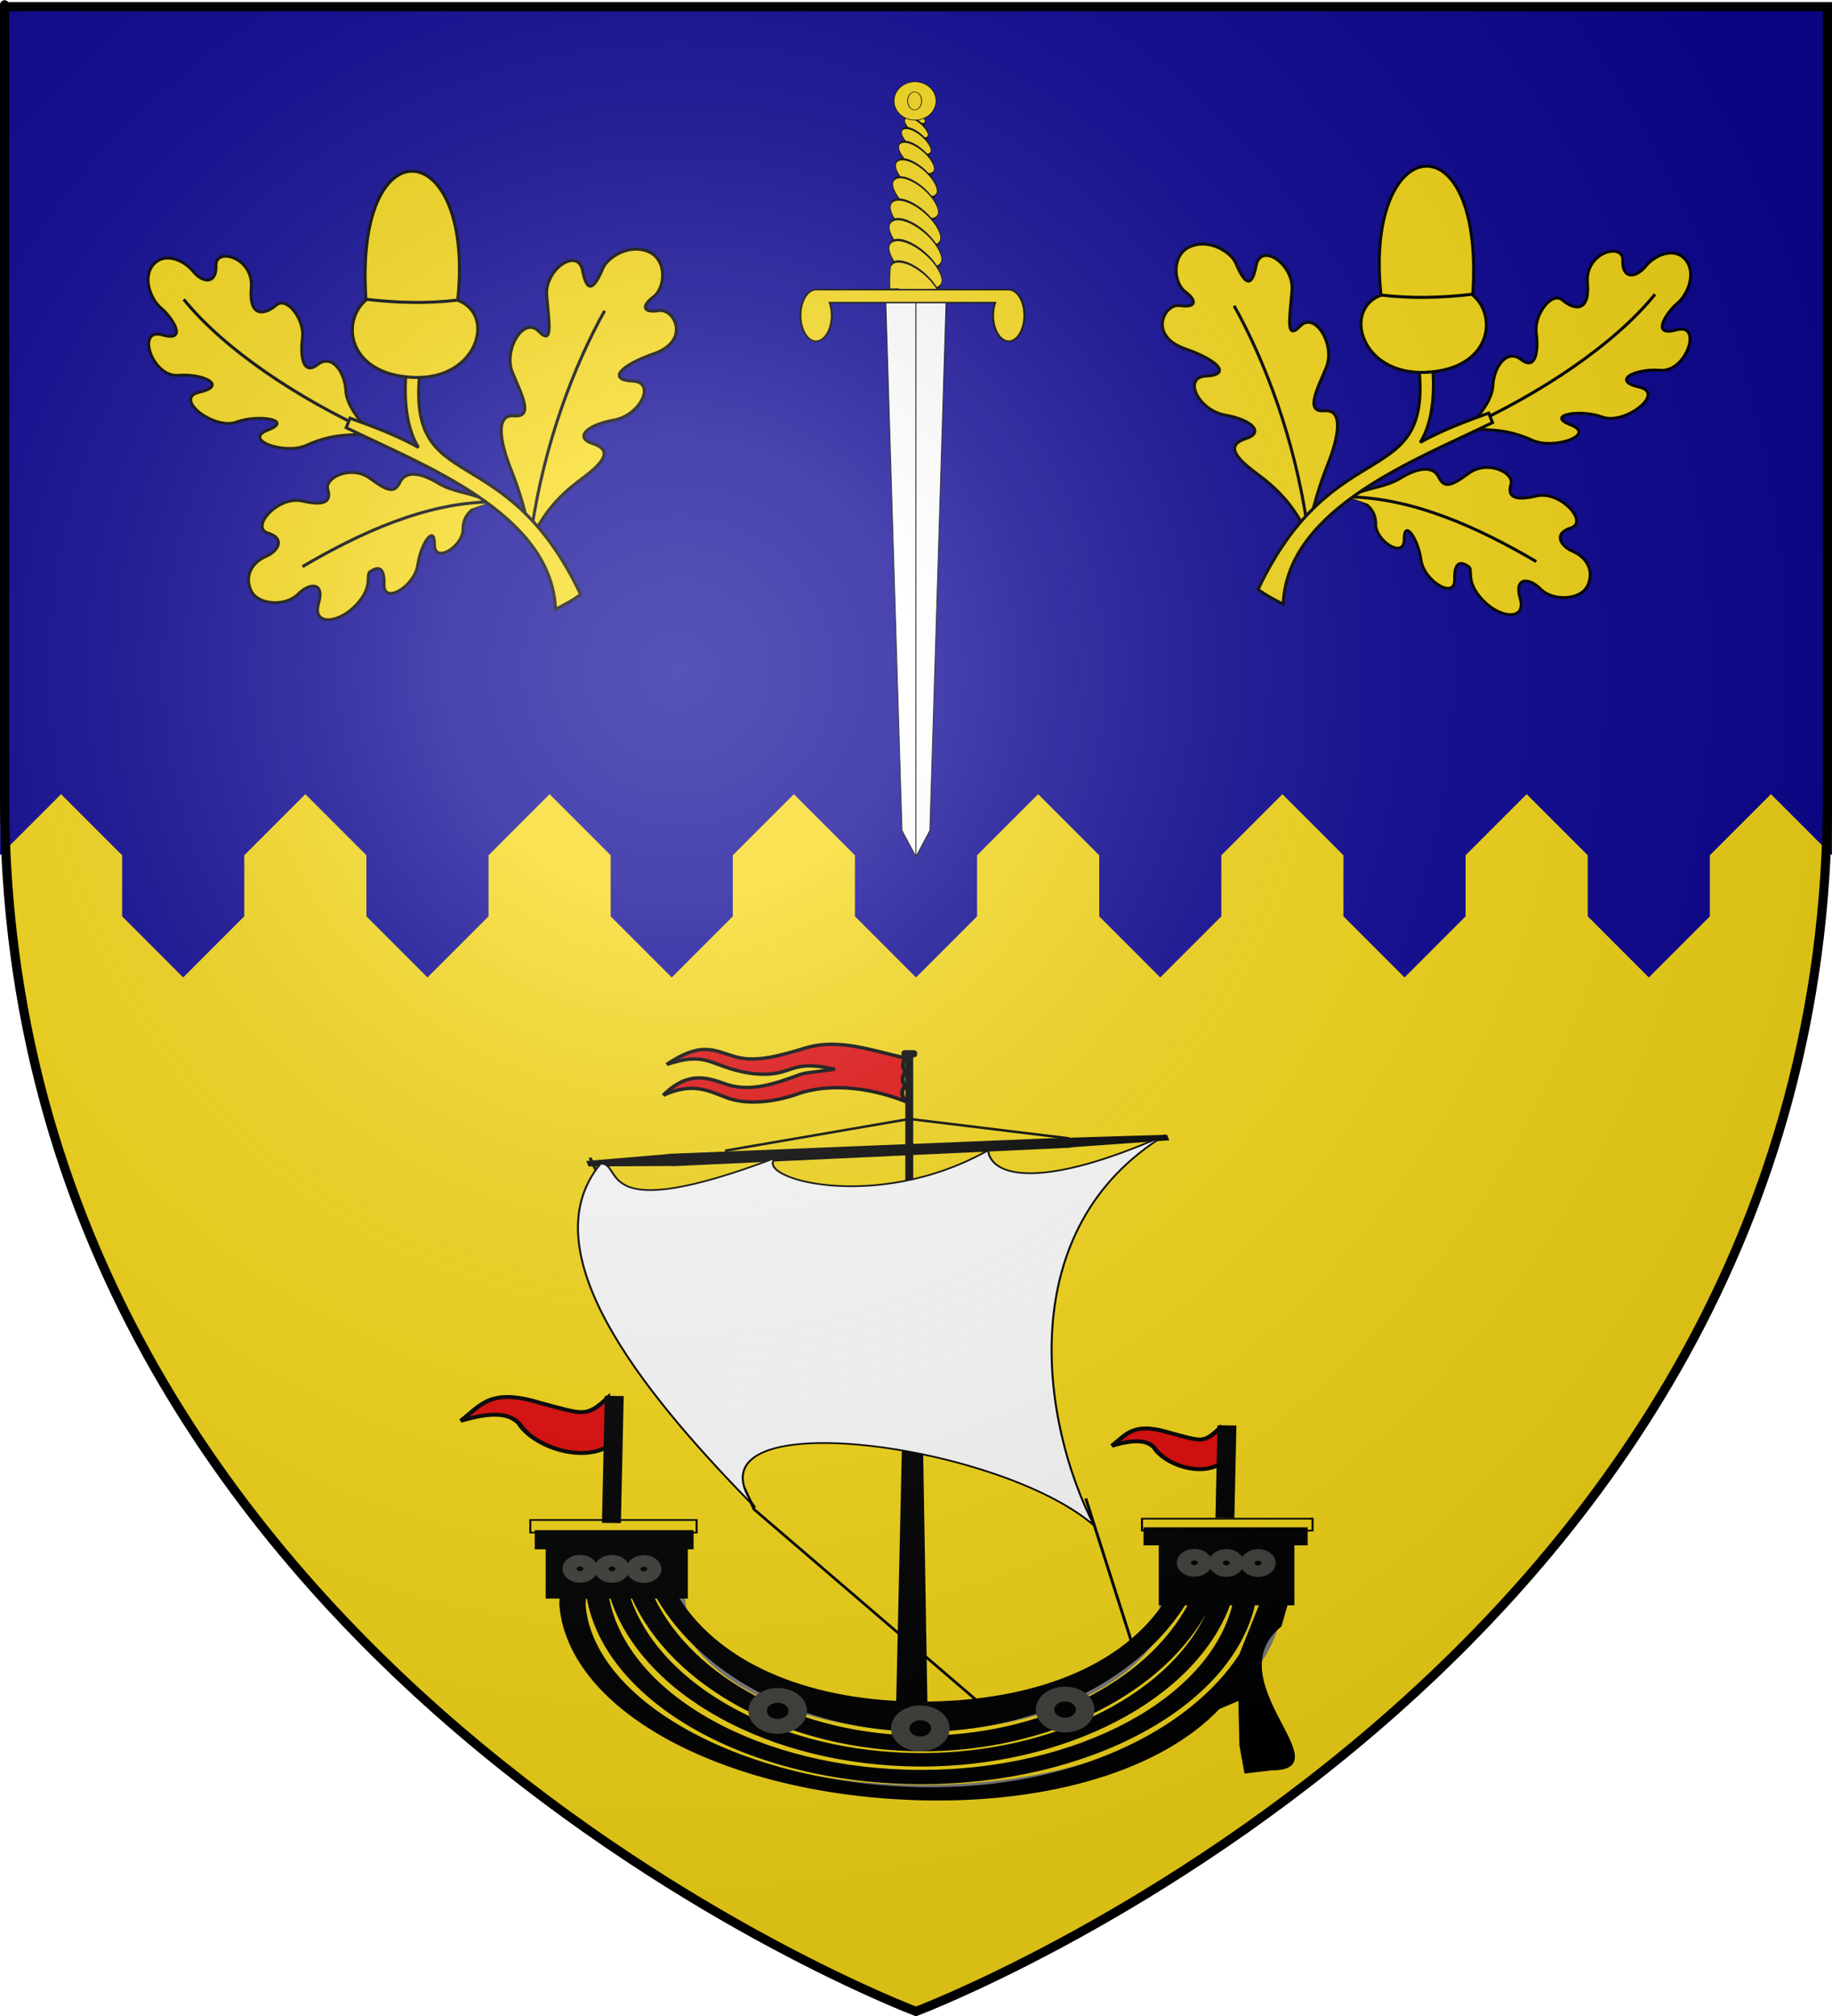 <?xml version="1.0" encoding="UTF-8" standalone="no"?>
<svg
   xmlns:dc="http://purl.org/dc/elements/1.1/"
   xmlns:cc="http://creativecommons.org/ns#"
   xmlns:rdf="http://www.w3.org/1999/02/22-rdf-syntax-ns#"
   xmlns:svg="http://www.w3.org/2000/svg"
   xmlns="http://www.w3.org/2000/svg"
   xmlns:xlink="http://www.w3.org/1999/xlink"
   xmlns:sodipodi="http://sodipodi.sourceforge.net/DTD/sodipodi-0.dtd"
   xmlns:inkscape="http://www.inkscape.org/namespaces/inkscape"
   height="660"
   width="600"
   version="1.0"
   id="svg2"
   sodipodi:version="0.32"
   inkscape:version="0.46"
   sodipodi:docname="McFie of Coulintyre arms.svg"
   sodipodi:docbase="D:\Mes documents\Renaud-Notre Lapin"
   inkscape:export-filename="/Users/olivier/Desktop/Blason Rouge/Blason_Vide_3D.png"
   inkscape:export-xdpi="144"
   inkscape:export-ydpi="144"
   inkscape:output_extension="org.inkscape.output.svg.inkscape">
  <sodipodi:namedview
     inkscape:window-height="667"
     inkscape:window-width="1024"
     inkscape:pageshadow="2"
     inkscape:pageopacity="0.0"
     guidetolerance="10.0"
     gridtolerance="10.0"
     objecttolerance="10.0"
     borderopacity="1.0"
     bordercolor="#666666"
     pagecolor="#ffffff"
     id="base"
     showgrid="false"
     height="660px"
     inkscape:zoom="0.5"
     inkscape:cx="181.14795"
     inkscape:cy="329.17652"
     inkscape:window-x="-6"
     inkscape:window-y="-10"
     inkscape:current-layer="layer4">
    <inkscape:grid
       type="xygrid"
       id="grid2491" />
  </sodipodi:namedview>
  <desc
     id="desc4">Flag of Canton of Valais (Wallis)</desc>
  <defs
     id="defs6">
    <linearGradient
       y2="14463"
       x2="25827"
       y1="14463"
       x1="24352"
       href="#id5"
       gradientUnits="userSpaceOnUse"
       id="id7"
       gradientTransform="matrix(1.8592297e-2,0,0,1.8592297e-2,-218.202,-24.879)" />
    <linearGradient
       y2="14446"
       x2="31291"
       y1="14446"
       x1="29777"
       href="#id5"
       gradientUnits="userSpaceOnUse"
       id="id8"
       gradientTransform="matrix(1.8592297e-2,0,0,1.8592297e-2,-218.202,-24.879)" />
    <radialGradient
       fy="14815"
       fx="30190"
       r="114"
       cy="14815"
       cx="30190"
       href="#id22"
       gradientUnits="userSpaceOnUse"
       id="id37" />
    <radialGradient
       fy="14879"
       fx="24741"
       r="114"
       cy="14879"
       cx="24741"
       href="#id22"
       gradientUnits="userSpaceOnUse"
       id="id31" />
    <radialGradient
       fy="14817"
       fx="30472"
       r="114"
       cy="14817"
       cx="30472"
       href="#id22"
       gradientUnits="userSpaceOnUse"
       id="id38" />
    <radialGradient
       fy="14880"
       fx="25024"
       r="114"
       cy="14880"
       cx="25024"
       href="#id22"
       gradientUnits="userSpaceOnUse"
       id="id32" />
    <radialGradient
       fy="14818"
       fx="30755"
       r="114"
       cy="14818"
       cx="30755"
       href="#id22"
       gradientUnits="userSpaceOnUse"
       id="id39" />
    <radialGradient
       fy="14882"
       fx="25306"
       r="114"
       cy="14882"
       cx="25306"
       href="#id22"
       gradientUnits="userSpaceOnUse"
       id="id33" />
    <radialGradient
       fy="16358"
       fx="26446"
       r="218"
       cy="16358"
       cx="26446"
       href="#id22"
       gradientUnits="userSpaceOnUse"
       id="id34" />
    <radialGradient
       fy="16544"
       fx="27711"
       r="218"
       cy="16544"
       cx="27711"
       href="#id22"
       gradientUnits="userSpaceOnUse"
       id="id35" />
    <radialGradient
       fy="16344"
       fx="28995"
       r="218"
       cy="16344"
       cx="28995"
       href="#id22"
       gradientUnits="userSpaceOnUse"
       id="id36" />
    <radialGradient
       fy="16535"
       fx="26381"
       r="3157"
       cy="16535"
       cx="26381"
       href="#id20"
       gradientUnits="userSpaceOnUse"
       id="id21"
       gradientTransform="matrix(1.8592297e-2,0,0,1.8592297e-2,-218.202,-24.879)" />
    <linearGradient
       y2="11341"
       x2="28442"
       y1="11341"
       x1="27038"
       href="#id9"
       gradientUnits="userSpaceOnUse"
       id="id10"
       gradientTransform="matrix(1.8592297e-2,0,0,1.8592297e-2,-218.202,-24.879)" />
    <inkscape:perspective
       sodipodi:type="inkscape:persp3d"
       inkscape:vp_x="0 : 330 : 1"
       inkscape:vp_y="0 : 1000 : 0"
       inkscape:vp_z="600 : 330 : 1"
       inkscape:persp3d-origin="300 : 220 : 1"
       id="perspective2518" />
    <linearGradient
       id="linearGradient2893">
      <stop
         style="stop-color:white;stop-opacity:0.314;"
         offset="0"
         id="stop2895" />
      <stop
         id="stop2897"
         offset="0.19"
         style="stop-color:white;stop-opacity:0.251;" />
      <stop
         style="stop-color:#6b6b6b;stop-opacity:0.125;"
         offset="0.6"
         id="stop2901" />
      <stop
         style="stop-color:black;stop-opacity:0.125;"
         offset="1"
         id="stop2899" />
    </linearGradient>
    <linearGradient
       id="linearGradient2885">
      <stop
         id="stop2887"
         offset="0"
         style="stop-color:white;stop-opacity:1;" />
      <stop
         style="stop-color:white;stop-opacity:1;"
         offset="0.229"
         id="stop2891" />
      <stop
         id="stop2889"
         offset="1"
         style="stop-color:black;stop-opacity:1;" />
    </linearGradient>
    <linearGradient
       id="linearGradient2955">
      <stop
         id="stop2867"
         offset="0"
         style="stop-color:#fd0000;stop-opacity:1;" />
      <stop
         style="stop-color:#e77275;stop-opacity:0.659;"
         offset="0.5"
         id="stop2873" />
      <stop
         style="stop-color:black;stop-opacity:0.323;"
         offset="1"
         id="stop2959" />
    </linearGradient>
    <radialGradient
       inkscape:collect="always"
       xlink:href="#linearGradient2955"
       id="radialGradient2961"
       cx="225.524"
       cy="218.901"
       fx="225.524"
       fy="218.901"
       r="300"
       gradientTransform="matrix(-4.167939e-4,2.183,-1.884,-3.599562e-4,615.597,-289.121)"
       gradientUnits="userSpaceOnUse" />
    <polygon
       id="star"
       transform="scale(53,53)"
       points="0,-1 0.588,0.809 -0.951,-0.309 0.951,-0.309 -0.588,0.809 0,-1 " />
    <clipPath
       id="clip">
      <path
         d="M 0,-200 L 0,600 L 300,600 L 300,-200 L 0,-200 z"
         id="path10" />
    </clipPath>
    <radialGradient
       inkscape:collect="always"
       xlink:href="#linearGradient2955"
       id="radialGradient1911"
       gradientUnits="userSpaceOnUse"
       gradientTransform="matrix(-4.167939e-4,2.183,-1.884,-3.599562e-4,615.597,-289.121)"
       cx="225.524"
       cy="218.901"
       fx="225.524"
       fy="218.901"
       r="300" />
    <radialGradient
       inkscape:collect="always"
       xlink:href="#linearGradient2955"
       id="radialGradient2865"
       gradientUnits="userSpaceOnUse"
       gradientTransform="matrix(0,1.749,-1.593,-1.049767e-7,551.788,-191.29)"
       cx="225.524"
       cy="218.901"
       fx="225.524"
       fy="218.901"
       r="300" />
    <radialGradient
       inkscape:collect="always"
       xlink:href="#linearGradient2955"
       id="radialGradient2871"
       gradientUnits="userSpaceOnUse"
       gradientTransform="matrix(0,1.386,-1.323,-5.741131e-8,-158.082,-109.541)"
       cx="225.524"
       cy="218.901"
       fx="225.524"
       fy="218.901"
       r="300" />
    <radialGradient
       inkscape:collect="always"
       xlink:href="#linearGradient2893"
       id="radialGradient3163"
       gradientUnits="userSpaceOnUse"
       gradientTransform="matrix(1.353,0,0,1.349,-77.629,-85.747)"
       cx="221.445"
       cy="226.331"
       fx="221.445"
       fy="226.331"
       r="300" />
    <radialGradient
       r="300"
       fy="218.901"
       fx="225.524"
       cy="218.901"
       cx="225.524"
       gradientTransform="matrix(0,1.386,-1.323,-5.741131e-8,-158.082,-109.541)"
       gradientUnits="userSpaceOnUse"
       id="radialGradient2638"
       xlink:href="#linearGradient2955"
       inkscape:collect="always" />
    <radialGradient
       r="300"
       fy="218.901"
       fx="225.524"
       cy="218.901"
       cx="225.524"
       gradientTransform="matrix(0,1.749,-1.593,-1.049767e-7,551.788,-191.29)"
       gradientUnits="userSpaceOnUse"
       id="radialGradient2636"
       xlink:href="#linearGradient2955"
       inkscape:collect="always" />
    <radialGradient
       r="300"
       fy="218.901"
       fx="225.524"
       cy="218.901"
       cx="225.524"
       gradientTransform="matrix(-4.167939e-4,2.183,-1.884,-3.599562e-4,615.597,-289.121)"
       gradientUnits="userSpaceOnUse"
       id="radialGradient2634"
       xlink:href="#linearGradient2955"
       inkscape:collect="always" />
    <clipPath
       id="clipPath2630">
      <path
         id="path2632"
         d="M 0,-200 L 0,600 L 300,600 L 300,-200 L 0,-200 z" />
    </clipPath>
    <polygon
       points="0,-1 0.588,0.809 -0.951,-0.309 0.951,-0.309 -0.588,0.809 0,-1 "
       transform="scale(53,53)"
       id="polygon2628" />
    <radialGradient
       gradientUnits="userSpaceOnUse"
       gradientTransform="matrix(-4.167939e-4,2.183,-1.884,-3.599562e-4,615.597,-289.121)"
       r="300"
       fy="218.901"
       fx="225.524"
       cy="218.901"
       cx="225.524"
       id="radialGradient2626"
       xlink:href="#linearGradient2955"
       inkscape:collect="always" />
    <linearGradient
       id="linearGradient2618">
      <stop
         style="stop-color:#fd0000;stop-opacity:1;"
         offset="0"
         id="stop2620" />
      <stop
         id="stop2622"
         offset="0.5"
         style="stop-color:#e77275;stop-opacity:0.659;" />
      <stop
         id="stop2624"
         offset="1"
         style="stop-color:black;stop-opacity:0.323;" />
    </linearGradient>
    <linearGradient
       id="linearGradient2610">
      <stop
         style="stop-color:white;stop-opacity:1;"
         offset="0"
         id="stop2612" />
      <stop
         id="stop2614"
         offset="0.229"
         style="stop-color:white;stop-opacity:1;" />
      <stop
         style="stop-color:black;stop-opacity:1;"
         offset="1"
         id="stop2616" />
    </linearGradient>
    <linearGradient
       id="linearGradient2600">
      <stop
         id="stop2602"
         offset="0"
         style="stop-color:white;stop-opacity:0.314;" />
      <stop
         style="stop-color:white;stop-opacity:0.251;"
         offset="0.19"
         id="stop2604" />
      <stop
         id="stop2606"
         offset="0.6"
         style="stop-color:#6b6b6b;stop-opacity:0.125;" />
      <stop
         id="stop2608"
         offset="1"
         style="stop-color:black;stop-opacity:0.125;" />
    </linearGradient>
    <inkscape:perspective
       id="perspective2597"
       inkscape:persp3d-origin="300 : 219.80208 : 1"
       inkscape:vp_z="600 : 329.70312 : 1"
       inkscape:vp_y="0 : 1000 : 0"
       inkscape:vp_x="0 : 329.70312 : 1"
       sodipodi:type="inkscape:persp3d" />
    <inkscape:perspective
       id="perspective6056"
       inkscape:persp3d-origin="25 : 75 : 1"
       inkscape:vp_z="50 : 112.5 : 1"
       inkscape:vp_y="0 : 1000 : 0"
       inkscape:vp_x="0 : 112.5 : 1"
       sodipodi:type="inkscape:persp3d" />
    <radialGradient
       r="300"
       fy="226.331"
       fx="221.445"
       cy="226.331"
       cx="221.445"
       gradientTransform="matrix(1.353,0,0,1.349,-77.629,-85.747)"
       gradientUnits="userSpaceOnUse"
       id="radialGradient14149"
       xlink:href="#linearGradient2893"
       inkscape:collect="always" />
    <linearGradient
       id="linearGradient14139">
      <stop
         id="stop14141"
         offset="0"
         style="stop-color:white;stop-opacity:0.314;" />
      <stop
         style="stop-color:white;stop-opacity:0.251;"
         offset="0.19"
         id="stop14143" />
      <stop
         id="stop14145"
         offset="0.6"
         style="stop-color:#6b6b6b;stop-opacity:0.125;" />
      <stop
         id="stop14147"
         offset="1"
         style="stop-color:black;stop-opacity:0.125;" />
    </linearGradient>
    <inkscape:perspective
       id="perspective14136"
       inkscape:persp3d-origin="90.38752 : 69.191605 : 1"
       inkscape:vp_z="180.77504 : 103.78741 : 1"
       inkscape:vp_y="0 : 1000 : 0"
       inkscape:vp_x="0 : 103.78741 : 1"
       sodipodi:type="inkscape:persp3d" />
    <inkscape:perspective
       id="perspective3142"
       inkscape:persp3d-origin="250 : 190.33333 : 1"
       inkscape:vp_z="500 : 285.5 : 1"
       inkscape:vp_y="0 : 1000 : 0"
       inkscape:vp_x="0 : 285.5 : 1"
       sodipodi:type="inkscape:persp3d" />
  </defs>
  <g
     inkscape:groupmode="layer"
     id="layer3"
     inkscape:label="Fond écu"
     style="display:inline"
     sodipodi:insensitive="true">
    <path
       id="path2855"
       style="fill:#f7d917;fill-opacity:1;fill-rule:evenodd;stroke:none;stroke-width:1px;stroke-linecap:butt;stroke-linejoin:miter;stroke-opacity:1"
       d="M 300,658.5 C 300,658.5 598.5,546.18 598.5,260.728 C 598.5,-24.723 598.5,2.176 598.5,2.176 L 1.5,2.176 L 1.5,260.728 C 1.5,546.18 300,658.5 300,658.5 z"
       sodipodi:nodetypes="cccccc" />
  </g>
  <g
     inkscape:groupmode="layer"
     id="layer4"
     inkscape:label="Meubles"
     style="display:inline">
    <path
       style="opacity:1;fill:#0c0594;fill-opacity:1;fill-rule:nonzero;stroke:none;stroke-width:3;stroke-linecap:butt;stroke-linejoin:miter;stroke-miterlimit:4;stroke-dasharray:none;stroke-dashoffset:0;stroke-opacity:1"
       d="M 0,280 L 20,260 L 40,280 L 40,300 L 60,320 L 80,300 L 80,280 L 100,260 L 120,280 L 120,300 L 140,320 L 160,300 L 160,280 L 180,260 L 200,280 L 200,300 L 220,320 L 240,300 L 240,280 L 260,260 L 280,280 L 280,300 L 300,320 L 320,300 L 320,280 L 340,260 L 360,280 L 360,300 L 380,320 L 400,300 L 400,280 L 420,260 L 440,280 L 440,300 L 460,320 L 480,300 L 480,280 L 500,260 L 520,280 L 520,300 L 540,320 L 560,300 L 560,280 L 580,260 L 600,280 L 600.097,1.196 L 1.5,1.607 L 0,280 z"
       id="path2493"
       sodipodi:nodetypes="cccccccccccccccccccccccccccccccccccccccccccccccc" />
    <g
       transform="matrix(1.479,0,0,-1.09,263.014,280.672)"
       style="display:inline"
       id="g6082">
      <g
         transform="matrix(0.546,0,0,2.657,11.46,-134.182)"
         style="fill:#f7d917;fill-opacity:1"
         id="g14761">
        <path
           d="M 34.911,132.143 C 34.912,132.932 31.634,133.572 27.589,133.572 C 23.545,133.572 20.267,132.932 20.268,132.143 C 20.267,131.354 23.545,130.714 27.589,130.714 C 31.634,130.714 34.912,131.354 34.911,132.143 z"
           transform="matrix(0.49,-8.644779e-2,7.798314e-2,0.442,1.16,78.261)"
           style="opacity:1;fill:#f7d917;fill-opacity:1;fill-rule:evenodd;stroke:#000000;stroke-width:0.529;stroke-linecap:butt;stroke-linejoin:miter;stroke-miterlimit:4;stroke-dasharray:none;stroke-opacity:1"
           id="path13003" />
        <path
           d="M 34.911,132.143 C 34.912,132.932 31.634,133.572 27.589,133.572 C 23.545,133.572 20.267,132.932 20.268,132.143 C 20.267,131.354 23.545,130.714 27.589,130.714 C 31.634,130.714 34.912,131.354 34.911,132.143 z"
           transform="matrix(0.656,-0.116,0.106,0.602,-7.129,56.62)"
           style="opacity:1;fill:#f7d917;fill-opacity:1;fill-rule:evenodd;stroke:#000000;stroke-width:0.392;stroke-linecap:butt;stroke-linejoin:miter;stroke-miterlimit:4;stroke-dasharray:none;stroke-opacity:1"
           id="path13001" />
        <path
           d="M 34.911,132.143 C 34.912,132.932 31.634,133.572 27.589,133.572 C 23.545,133.572 20.267,132.932 20.268,132.143 C 20.267,131.354 23.545,130.714 27.589,130.714 C 31.634,130.714 34.912,131.354 34.911,132.143 z"
           transform="matrix(0.822,-0.145,0.134,0.762,-15.458,34.732)"
           style="opacity:1;fill:#f7d917;fill-opacity:1;fill-rule:evenodd;stroke:#000000;stroke-width:0.311;stroke-linecap:butt;stroke-linejoin:miter;stroke-miterlimit:4;stroke-dasharray:none;stroke-opacity:1"
           id="path12999" />
        <path
           d="M 34.911,132.143 C 34.912,132.932 31.634,133.572 27.589,133.572 C 23.545,133.572 20.267,132.932 20.268,132.143 C 20.267,131.354 23.545,130.714 27.589,130.714 C 31.634,130.714 34.912,131.354 34.911,132.143 z"
           transform="matrix(0.989,-0.174,0.163,0.924,-23.815,12.261)"
           style="opacity:1;fill:#f7d917;fill-opacity:1;fill-rule:evenodd;stroke:#000000;stroke-width:0.258;stroke-linecap:butt;stroke-linejoin:miter;stroke-miterlimit:4;stroke-dasharray:none;stroke-opacity:1"
           id="path12997" />
        <path
           d="M 34.911,132.143 C 34.912,132.932 31.634,133.572 27.589,133.572 C 23.545,133.572 20.267,132.932 20.268,132.143 C 20.267,131.354 23.545,130.714 27.589,130.714 C 31.634,130.714 34.912,131.354 34.911,132.143 z"
           transform="matrix(1.154,-0.203,0.191,1.085,-32.114,-10.509)"
           style="opacity:1;fill:#f7d917;fill-opacity:1;fill-rule:evenodd;stroke:#000000;stroke-width:0.22;stroke-linecap:butt;stroke-linejoin:miter;stroke-miterlimit:4;stroke-dasharray:none;stroke-opacity:1"
           id="path12995" />
        <path
           d="M 34.911,132.143 C 34.912,132.932 31.634,133.572 27.589,133.572 C 23.545,133.572 20.267,132.932 20.268,132.143 C 20.267,131.354 23.545,130.714 27.589,130.714 C 31.634,130.714 34.912,131.354 34.911,132.143 z"
           transform="matrix(1.263,-0.223,0.211,1.194,-38.111,-26.61)"
           style="opacity:1;fill:#f7d917;fill-opacity:1;fill-rule:evenodd;stroke:#000000;stroke-width:0.191;stroke-linecap:butt;stroke-linejoin:miter;stroke-miterlimit:4;stroke-dasharray:none;stroke-opacity:1"
           id="path12993" />
        <path
           d="M 34.911,132.143 C 34.912,132.932 31.634,133.572 27.589,133.572 C 23.545,133.572 20.267,132.932 20.268,132.143 C 20.267,131.354 23.545,130.714 27.589,130.714 C 31.634,130.714 34.912,131.354 34.911,132.143 z"
           transform="matrix(1.395,-0.246,0.233,1.319,-44.679,-45.256)"
           style="opacity:1;fill:#f7d917;fill-opacity:1;fill-rule:evenodd;stroke:#000000;stroke-width:0.191;stroke-linecap:butt;stroke-linejoin:miter;stroke-miterlimit:4;stroke-dasharray:none;stroke-opacity:1"
           id="path13007" />
        <path
           d="M 34.911,132.143 C 34.912,132.932 31.634,133.572 27.589,133.572 C 23.545,133.572 20.267,132.932 20.268,132.143 C 20.267,131.354 23.545,130.714 27.589,130.714 C 31.634,130.714 34.912,131.354 34.911,132.143 z"
           transform="matrix(1.455,-0.257,0.243,1.376,-47.664,-54.815)"
           style="opacity:1;fill:#f7d917;fill-opacity:1;fill-rule:evenodd;stroke:#000000;stroke-width:0.191;stroke-linecap:butt;stroke-linejoin:miter;stroke-miterlimit:4;stroke-dasharray:none;stroke-opacity:1"
           id="path14755" />
        <path
           d="M 34.911,132.143 C 34.912,132.932 31.634,133.572 27.589,133.572 C 23.545,133.572 20.267,132.932 20.268,132.143 C 20.267,131.354 23.545,130.714 27.589,130.714 C 31.634,130.714 34.912,131.354 34.911,132.143 z"
           transform="matrix(1.467,-0.259,0.245,1.387,-48.261,-58.594)"
           style="opacity:1;fill:#f7d917;fill-opacity:1;fill-rule:evenodd;stroke:#000000;stroke-width:0.191;stroke-linecap:butt;stroke-linejoin:miter;stroke-miterlimit:4;stroke-dasharray:none;stroke-opacity:1"
           id="path14757" />
        <path
           d="M 34.911,132.143 C 34.912,132.932 31.634,133.572 27.589,133.572 C 23.545,133.572 20.267,132.932 20.268,132.143 C 20.267,131.354 19.807,129.084 23.851,129.084 C 27.896,129.084 34.912,131.354 34.911,132.143 z"
           transform="matrix(1.395,-0.246,0.233,1.319,-44.679,-52.258)"
           style="opacity:1;fill:#f7d917;fill-opacity:1;fill-rule:evenodd;stroke:#000000;stroke-width:0.191;stroke-linecap:butt;stroke-linejoin:miter;stroke-miterlimit:4;stroke-dasharray:none;stroke-opacity:1"
           id="path14759"
           sodipodi:nodetypes="csssc" />
      </g>
      <path
         d="M 29.467,227.183 C 29.467,230.359 27.376,232.934 24.795,232.934 C 22.215,232.934 20.124,230.359 20.124,227.183 C 20.124,224.007 22.215,221.432 24.795,221.432 C 27.376,221.432 29.467,224.007 29.467,227.183 z"
         style="opacity:1;fill:#f7d917;fill-opacity:1;fill-rule:evenodd;stroke:#000000;stroke-width:0.196;stroke-linecap:butt;stroke-linejoin:miter;stroke-miterlimit:4;stroke-dasharray:none;stroke-opacity:1;display:inline"
         id="path12871" />
      <path
         d="M 26.261,227.183 C 26.261,228.681 25.565,229.896 24.707,229.896 C 23.848,229.896 23.152,228.681 23.152,227.183 C 23.152,225.685 23.848,224.47 24.707,224.47 C 25.565,224.47 26.261,225.685 26.261,227.183 z"
         style="opacity:1;fill:#f7d917;fill-opacity:1;fill-rule:evenodd;stroke:#000000;stroke-width:0.167;stroke-linecap:butt;stroke-linejoin:miter;stroke-miterlimit:4;stroke-dasharray:none;stroke-opacity:1;display:inline"
         id="path12873" />
      <g
         transform="matrix(0.616,0,0,1.572,9.593,0.141)"
         id="g19142">
        <path
           d="M 14.032,108.133 L 25,108.133 L 25,-3.7192471e-15 L 20,5 L 14.032,108.423 L 18.878,108.48 L 14.032,108.133 z"
           style="fill:#ffffff;fill-opacity:1;fill-rule:evenodd;stroke:#000000;stroke-width:0.3;stroke-linecap:butt;stroke-linejoin:miter;stroke-miterlimit:4;stroke-dasharray:none;stroke-opacity:1"
           id="path14773"
           sodipodi:nodetypes="ccccccc" />
        <path
           d="M 35.968,108.423 L 25,108.133 L 25,-3.7192471e-15 L 30,5 L 35.968,108.423 z"
           style="fill:#ffffff;fill-opacity:1;fill-rule:evenodd;stroke:#000000;stroke-width:0.3;stroke-linecap:butt;stroke-linejoin:miter;stroke-miterlimit:4;stroke-dasharray:none;stroke-opacity:1"
           id="path19140"
           sodipodi:nodetypes="ccccc" />
      </g>
      <path
         d="M 2.58,155.023 C 0.809,155.374 -0.582,158.72 -0.582,162.755 C -0.582,166.823 0.819,170.183 2.611,170.487 C 2.625,170.489 2.658,170.484 2.673,170.487 L 3.2,170.487 L 45.235,170.487 L 45.266,170.487 C 45.354,170.501 45.455,170.487 45.545,170.487 C 47.461,170.487 49.017,167.023 49.017,162.755 C 49.017,158.487 47.461,155.023 45.545,155.023 C 43.628,155.023 42.073,158.487 42.073,162.755 C 42.073,164.155 42.245,165.487 42.538,166.621 L 5.897,166.621 C 6.189,165.487 6.362,164.155 6.362,162.755 C 6.362,158.487 4.806,155.023 2.89,155.023 C 2.785,155.023 2.682,155.003 2.58,155.023 z"
         style="fill:#f7d917;fill-opacity:1;fill-rule:evenodd;stroke:#000000;stroke-width:0.444;stroke-linecap:butt;stroke-linejoin:miter;stroke-miterlimit:4;stroke-dasharray:none;stroke-opacity:1"
         id="path12875" />
    </g>
    <g
       style="opacity:1;display:inline"
       id="g11804"
       transform="matrix(1.986,0,0,1.655,-292.139,95.823)">
      <path
         style="opacity:1;fill:none;fill-rule:evenodd;stroke:#000000;stroke-width:0.486;display:inline"
         id="path11904"
         d="M 326.156,238.521 L 333.898,267.637"
         class="fil11 str0"
         sodipodi:nodetypes="cc" />
      <path
         style="opacity:1;fill:none;fill-rule:evenodd;stroke:#000000;stroke-width:0.486;display:inline"
         id="path11902"
         d="M 309.2,279.536 L 271.472,240.688 L 244.398,171.099"
         class="fil11 str0"
         sodipodi:nodetypes="ccc" />
      <path
         style="opacity:1;fill:#000000;fill-rule:evenodd;stroke:#000000;stroke-width:0.335"
         id="path382"
         d="M 298.422,176.587 L 296.972,176.587 L 295.02,280.667 L 299.891,280.351 L 298.422,176.587 z"
         class="fil2 str1" />
      <rect
         style="opacity:1;fill:#000000;fill-rule:evenodd;stroke:#000000;stroke-width:0.335"
         id="rect388"
         height="33.987"
         width="0.967"
         y="150.93"
         x="296.563"
         class="fil2 str1" />
      <path
         style="opacity:1;fill:#e20909;fill-opacity:1;fill-rule:evenodd;stroke:#000000;stroke-width:0.672"
         id="path390"
         d="M 296.371,151.386 C 290.673,149.829 285.358,147.485 280.03,149.379 C 275.958,150.842 271.777,152.381 268.252,151.105 C 264.536,149.754 262.691,148.179 257.062,152.662 C 261.776,150.786 263.306,151.649 266.189,152.943 C 269.345,154.35 273.307,155.288 276.573,153.956 C 279.046,152.943 280.276,152.456 284.757,153.6 C 280.863,154.294 280.057,154.2 278.663,154.819 C 274.92,156.489 270.862,158.121 267.022,156.639 C 264.167,155.513 260.819,153.562 256.502,158.759 C 261.42,156.02 264.18,158.027 267.05,159.284 C 270.452,160.785 275.07,160.015 278.499,158.552 C 284.866,155.851 292.026,157.896 296.371,159.959 C 296.098,159.134 295.414,158.308 296.357,156.92 C 295.947,156.151 295.688,155.363 296.439,154.069 C 295.838,153.319 295.934,152.399 296.371,151.386 z"
         class="fil10 str2" />
      <path
         style="opacity:1;fill:#000000;fill-rule:evenodd;stroke:#000000;stroke-width:0.335"
         id="path392"
         d="M 297.753,150 L 296.359,150 C 296.117,150 295.931,150.149 295.931,150.335 L 295.931,150.762 C 295.931,150.948 296.117,151.097 296.359,151.097 L 297.753,151.097 C 297.995,151.097 298.181,150.948 298.181,150.762 L 298.181,150.335 C 298.181,150.149 297.995,150 297.753,150 z"
         class="fil2 str1" />
      <path
         style="opacity:1;fill:#000000;fill-rule:evenodd;stroke:#000000;stroke-width:0.335"
         id="path394"
         d="M 323.352,168.981 L 324.188,168.847 L 339.705,167.519 L 339.439,166.741 L 323.788,167.308 L 322.821,167.314 L 257.451,170.508 L 257.023,170.59 L 243.998,171.898 L 244.264,172.676 L 257.668,172.583 L 258.152,172.617 L 323.352,168.981 z"
         class="fil2 str1" />
      <path
         style="opacity:1;fill:#ffffff;fill-opacity:1;fill-rule:evenodd;stroke:#000000;stroke-width:0.335"
         id="path396"
         d="M 310.044,169.648 C 291.333,182.314 270.824,174.973 275.115,171.091 C 244.545,184.99 250.048,171.97 246.135,172.306 C 233.566,190.555 255.516,220.517 271.625,240.298 C 258.609,219.057 311.668,227.23 327.557,243.912 C 318.756,223.408 314.059,185.025 339.28,166.619 C 318.898,177.456 310.559,174.945 310.044,169.648 z"
         class="fil2 str1"
         sodipodi:nodetypes="ccccccc" />
      <path
         style="opacity:1;fill:none;fill-rule:evenodd;stroke:#000000;stroke-width:0.486"
         id="path402"
         d="M 323.417,167.287 L 297.081,163.444 L 266.66,169.726"
         class="fil11 str0"
         sodipodi:nodetypes="ccc" />
      <path
         style="opacity:1;fill:#e20909;fill-opacity:1;fill-rule:evenodd;stroke:#000000;stroke-width:0.781"
         id="path406"
         d="M 330.47,228.095 C 334.151,226.775 336.196,226.961 337.423,228.43 C 339.152,231.776 345.083,234.305 348.448,231.553 L 348.337,226.942 L 348.132,224.749 C 345.511,227.649 345.25,227.203 339.877,225.492 C 334.021,223.354 332.942,225.79 330.47,228.095 z"
         class="fil10 str2" />
      <path
         style="opacity:1;fill:none;fill-rule:evenodd;stroke:#000000;stroke-width:3.124"
         id="path408"
         d="M 349.435,224.061 L 349.101,242.356"
         class="fil11 str3" />
      <path
         style="opacity:1;fill:url(#id21);fill-rule:evenodd;stroke:#7f7f7f;stroke-width:1.562"
         id="path410"
         d="M 339.251,255.92 C 339.288,256.404 339.307,256.813 339.307,257.296 C 339.307,271.854 321.384,283.679 299.278,283.679 C 277.19,283.679 259.267,271.854 259.267,257.296 C 259.267,256.813 259.267,256.404 259.304,255.92 C 253.094,255.697 246.884,255.493 240.675,255.27 C 240.619,255.976 240.582,256.59 240.582,257.296 C 240.582,278.659 266.871,295.968 299.278,295.968 C 331.684,295.968 357.973,278.659 357.973,257.296 C 357.973,256.59 357.955,255.976 357.899,255.27 C 351.689,255.493 357.899,255.27 339.251,255.92 z"
         class="fil25 str4" />
      <path
         style="opacity:1;fill:#000000;fill-rule:evenodd;stroke:#000000;stroke-width:0.335"
         id="path412"
         d="M 351.634,269.4 C 343.323,284.738 323.708,296.247 299.352,295.801 C 269.418,295.262 245.174,278.789 243.538,260.048 C 243.482,259.378 243.519,258.784 243.594,258.151 L 244.021,258.151 C 247.052,278.733 270.59,294.871 299.073,294.871 C 326.515,294.871 350.016,279.718 353.902,259.49 L 354.943,259.49 L 353.679,263.283 L 351.634,269.4 z M 348.082,280.035 L 351.485,278.305 L 351.652,287.304 L 352.47,292.752 L 356.784,292.138 C 368.59,292.175 347.283,274.382 358.271,263.748 L 359.145,260.066 C 359.145,260.066 359.145,260.066 359.163,260.048 C 359.201,259.862 359.238,259.676 359.256,259.49 L 360.39,259.49 L 360.39,247.628 L 362.584,247.628 L 362.584,244.393 L 335.849,244.393 L 335.849,247.628 L 338.359,247.628 L 338.359,259.49 L 339.028,259.49 C 331.089,273.323 315.23,278.863 299.092,278.863 C 281.429,278.863 266.127,271.965 258.858,258.151 L 260.364,258.151 L 260.364,248.409 L 261.312,248.409 L 261.312,244.951 L 235.45,244.951 L 235.45,248.409 L 237.254,248.409 L 237.254,258.151 L 239.578,258.151 C 239.503,258.784 239.485,259.378 239.541,260.048 C 241.363,280.983 267.373,297.232 299.352,298.069 C 319.859,298.608 338.359,292.287 348.082,280.035 z M 350.518,259.49 C 346.669,278.324 324.693,292.38 299.073,292.38 C 272.43,292.38 250.398,277.376 247.368,258.151 L 247.907,258.151 C 252.927,277.004 274.029,291.376 299.054,291.376 C 322.592,291.376 344.011,278.343 349.811,259.49 L 350.518,259.49 z M 346.818,259.49 C 341.092,277.004 321.049,289.052 299.054,289.052 C 275.647,289.052 255.846,275.721 250.882,258.151 L 251.44,258.151 C 257.873,275.517 277.023,288.364 299.296,288.364 C 319.896,288.364 339.381,277.041 346.614,259.49 L 346.818,259.49 z M 343.193,259.49 C 336.127,275.386 318.205,285.594 299.296,285.594 C 278.807,285.594 261.145,273.992 254.842,258.151 L 255.511,258.151 C 262.985,273.546 279.942,284.497 299.315,284.497 C 317.033,284.497 334.231,275.033 342.43,259.49 L 343.193,259.49 z"
         class="fil2 str1" />
      <ellipse
         transform="matrix(1.8592297e-2,0,0,1.8592297e-2,-218.202,-24.879)"
         sodipodi:ry="202"
         sodipodi:rx="218"
         sodipodi:cy="16413"
         sodipodi:cx="29095"
         style="opacity:1;fill:url(#id36);fill-rule:evenodd;stroke:#41413e;stroke-width:84;stroke-opacity:1"
         id="ellipse414"
         ry="202"
         rx="218"
         cy="16413"
         cx="29095"
         class="fil26 str5" />
      <ellipse
         transform="matrix(1.8592297e-2,0,0,1.8592297e-2,-218.202,-24.879)"
         sodipodi:ry="202"
         sodipodi:rx="218"
         sodipodi:cy="16613"
         sodipodi:cx="27811"
         style="opacity:1;fill:url(#id35);fill-rule:evenodd;stroke:#41413e;stroke-width:84;stroke-opacity:1"
         id="ellipse416"
         ry="202"
         rx="218"
         cy="16613"
         cx="27811"
         class="fil27 str5" />
      <ellipse
         transform="matrix(1.8592297e-2,0,0,1.8592297e-2,-218.202,-24.879)"
         sodipodi:ry="202"
         sodipodi:rx="218"
         sodipodi:cy="16427"
         sodipodi:cx="26546"
         style="opacity:1;fill:url(#id34);fill-rule:evenodd;stroke:#41413e;stroke-width:84;stroke-opacity:1"
         id="ellipse418"
         ry="202"
         rx="218"
         cy="16427"
         cx="26546"
         class="fil28 str5" />
      <ellipse
         transform="matrix(1.8592297e-2,0,0,1.8592297e-2,-218.202,-24.879)"
         style="opacity:1;fill:#000000;fill-rule:evenodd;stroke:#41413e;stroke-width:84;stroke-opacity:1"
         sodipodi:ry="128"
         sodipodi:rx="138"
         sodipodi:cy="16413"
         sodipodi:cx="29095"
         id="ellipse420"
         ry="128"
         rx="138"
         cy="16413"
         cx="29095"
         class="fil2 str5" />
      <ellipse
         transform="matrix(1.8592297e-2,0,0,1.8592297e-2,-218.202,-24.879)"
         style="opacity:1;fill:#000000;fill-rule:evenodd;stroke:#41413e;stroke-width:84;stroke-opacity:1"
         sodipodi:ry="128"
         sodipodi:rx="138"
         sodipodi:cy="16613"
         sodipodi:cx="27811"
         id="ellipse422"
         ry="128"
         rx="138"
         cy="16613"
         cx="27811"
         class="fil2 str5" />
      <ellipse
         transform="matrix(1.8592297e-2,0,0,1.8592297e-2,-218.202,-24.879)"
         style="opacity:1;fill:#000000;fill-rule:evenodd;stroke:#41413e;stroke-width:84;stroke-opacity:1"
         sodipodi:ry="128"
         sodipodi:rx="138"
         sodipodi:cy="16427"
         sodipodi:cx="26546"
         id="ellipse424"
         ry="128"
         rx="138"
         cy="16427"
         cx="26546"
         class="fil2 str5" />
      <ellipse
         transform="matrix(1.8592297e-2,0,0,1.8592297e-2,-218.202,-24.879)"
         sodipodi:ry="106"
         sodipodi:rx="114"
         sodipodi:cy="14918"
         sodipodi:cx="25359"
         style="opacity:1;fill:url(#id33);fill-rule:evenodd;stroke:#41413e;stroke-width:84;stroke-opacity:1"
         id="ellipse426"
         ry="106"
         rx="114"
         cy="14918"
         cx="25359"
         class="fil29 str5" />
      <ellipse
         transform="matrix(1.8592297e-2,0,0,1.8592297e-2,-218.202,-24.879)"
         style="opacity:1;fill:#000000;fill-rule:evenodd;stroke:#41413e;stroke-width:84;stroke-opacity:1"
         sodipodi:ry="67"
         sodipodi:rx="72"
         sodipodi:cy="14918"
         sodipodi:cx="25359"
         id="ellipse428"
         ry="67"
         rx="72"
         cy="14918"
         cx="25359"
         class="fil2 str5" />
      <ellipse
         transform="matrix(1.8592297e-2,0,0,1.8592297e-2,-218.202,-24.879)"
         sodipodi:ry="106"
         sodipodi:rx="114"
         sodipodi:cy="14854"
         sodipodi:cx="30807"
         style="opacity:1;fill:url(#id39);fill-rule:evenodd;stroke:#41413e;stroke-width:84;stroke-opacity:1"
         id="ellipse430"
         ry="106"
         rx="114"
         cy="14854"
         cx="30807"
         class="fil30 str5" />
      <ellipse
         transform="matrix(1.8592297e-2,0,0,1.8592297e-2,-218.202,-24.879)"
         style="opacity:1;fill:#000000;fill-rule:evenodd;stroke:#41413e;stroke-width:84;stroke-opacity:1"
         sodipodi:ry="67"
         sodipodi:rx="72"
         sodipodi:cy="14854"
         sodipodi:cx="30807"
         id="ellipse432"
         ry="67"
         rx="72"
         cy="14854"
         cx="30807"
         class="fil2 str5" />
      <ellipse
         transform="matrix(1.8592297e-2,0,0,1.8592297e-2,-218.202,-24.879)"
         sodipodi:ry="106"
         sodipodi:rx="114"
         sodipodi:cy="14916"
         sodipodi:cx="25076"
         style="opacity:1;fill:url(#id32);fill-rule:evenodd;stroke:#41413e;stroke-width:84;stroke-opacity:1"
         id="ellipse434"
         ry="106"
         rx="114"
         cy="14916"
         cx="25076"
         class="fil31 str5" />
      <ellipse
         transform="matrix(1.8592297e-2,0,0,1.8592297e-2,-218.202,-24.879)"
         style="opacity:1;fill:#000000;fill-rule:evenodd;stroke:#41413e;stroke-width:84;stroke-opacity:1"
         sodipodi:ry="67"
         sodipodi:rx="72"
         sodipodi:cy="14916"
         sodipodi:cx="25076"
         id="ellipse436"
         ry="67"
         rx="72"
         cy="14916"
         cx="25076"
         class="fil2 str5" />
      <ellipse
         transform="matrix(1.8592297e-2,0,0,1.8592297e-2,-218.202,-24.879)"
         sodipodi:ry="106"
         sodipodi:rx="114"
         sodipodi:cy="14853"
         sodipodi:cx="30525"
         style="opacity:1;fill:url(#id38);fill-rule:evenodd;stroke:#41413e;stroke-width:84;stroke-opacity:1"
         id="ellipse438"
         ry="106"
         rx="114"
         cy="14853"
         cx="30525"
         class="fil32 str5" />
      <ellipse
         transform="matrix(1.8592297e-2,0,0,1.8592297e-2,-218.202,-24.879)"
         style="opacity:1;fill:#000000;fill-rule:evenodd;stroke:#41413e;stroke-width:84;stroke-opacity:1"
         sodipodi:ry="67"
         sodipodi:rx="72"
         sodipodi:cy="14853"
         sodipodi:cx="30525"
         id="ellipse440"
         ry="67"
         rx="72"
         cy="14853"
         cx="30525"
         class="fil2 str5" />
      <ellipse
         transform="matrix(1.8592297e-2,0,0,1.8592297e-2,-218.202,-24.879)"
         sodipodi:ry="106"
         sodipodi:rx="114"
         sodipodi:cy="14915"
         sodipodi:cx="24793"
         style="opacity:1;fill:url(#id31);fill-rule:evenodd;stroke:#41413e;stroke-width:84;stroke-opacity:1"
         id="ellipse442"
         ry="106"
         rx="114"
         cy="14915"
         cx="24793"
         class="fil33 str5" />
      <ellipse
         transform="matrix(1.8592297e-2,0,0,1.8592297e-2,-218.202,-24.879)"
         style="opacity:1;fill:#000000;fill-rule:evenodd;stroke:#41413e;stroke-width:84;stroke-opacity:1"
         sodipodi:ry="67"
         sodipodi:rx="72"
         sodipodi:cy="14915"
         sodipodi:cx="24793"
         id="ellipse444"
         ry="67"
         rx="72"
         cy="14915"
         cx="24793"
         class="fil2 str5" />
      <ellipse
         transform="matrix(1.8592297e-2,0,0,1.8592297e-2,-218.202,-24.879)"
         sodipodi:ry="106"
         sodipodi:rx="114"
         sodipodi:cy="14851"
         sodipodi:cx="30242"
         style="opacity:1;fill:url(#id37);fill-rule:evenodd;stroke:#41413e;stroke-width:84;stroke-opacity:1"
         id="ellipse446"
         ry="106"
         rx="114"
         cy="14851"
         cx="30242"
         class="fil34 str5" />
      <ellipse
         transform="matrix(1.8592297e-2,0,0,1.8592297e-2,-218.202,-24.879)"
         style="opacity:1;fill:#000000;fill-rule:evenodd;stroke:#41413e;stroke-width:84;stroke-opacity:1"
         sodipodi:ry="67"
         sodipodi:rx="72"
         sodipodi:cy="14851"
         sodipodi:cx="30242"
         id="ellipse448"
         ry="67"
         rx="72"
         cy="14851"
         cx="30242"
         class="fil2 str5" />
      <rect
         style="opacity:1;fill:url(#id8);fill-rule:evenodd;stroke:#000000;stroke-width:0.335"
         id="rect468"
         height="2.361"
         width="28.13"
         y="242.515"
         x="335.421"
         class="fil35 str1" />
      <rect
         style="opacity:1;fill:url(#id7);fill-rule:evenodd;stroke:#000000;stroke-width:0.335"
         id="rect470"
         height="2.491"
         width="27.424"
         y="242.776"
         x="234.558"
         class="fil36 str1" />
      <path
         style="opacity:1;fill:#e20909;fill-opacity:1;fill-rule:evenodd;stroke:#000000;stroke-width:0.781"
         id="path472"
         d="M 223.1,223.159 C 228.157,221.337 230.983,221.616 232.657,223.624 C 235.018,228.216 243.18,231.693 247.809,227.9 L 247.642,221.56 L 247.363,218.567 C 243.756,222.527 243.421,221.932 236.04,219.571 C 227.971,216.652 226.484,219.998 223.1,223.159 z"
         class="fil10 str2" />
      <path
         style="opacity:1;fill:none;fill-rule:evenodd;stroke:#000000;stroke-width:3.124"
         id="path474"
         d="M 248.394,218.232 L 247.929,243.369"
         class="fil11 str3" />
    </g>
    <g
       id="Layer_x0020_1"
       transform="translate(507.984,332.168)">

  
  
  
 </g>
    <g
       transform="translate(-639.51,-939.441)"
       id="g3352"
       style="fill:#f7d917;fill-opacity:1">
      <g
         id="g3373"
         transform="translate(649.078,105.986)"
         style="fill:#f7d917;fill-opacity:1">
        <path
           d="M 151.293,997.767 C 146.625,998.464 141.951,1001.293 142.058,1006.73 C 142.165,1012.168 132.643,1018.368 132.735,1011.607 C 132.828,1004.972 128.223,1011.338 127.241,1018.387 C 126.261,1025.417 116.039,1031.517 116.239,1024.85 C 116.438,1018.059 113.532,1019.329 111.68,1020.572 C 109.996,1021.701 112.944,1025.439 106.909,1031.686 C 100.935,1037.87 92.705,1038.102 94.759,1031.097 C 96.891,1023.83 91.764,1024.167 87.976,1028.032 C 84.127,1031.961 74.833,1031.742 72.592,1026.681 C 70.317,1021.547 73.47,1017.335 77.515,1015.624 C 81.47,1013.952 84.076,1009.792 78.193,1007.966 C 72.196,1006.105 81.588,995.669 89.358,997.477 C 97.098,999.28 98.937,997.446 97.791,993.689 C 96.611,989.817 105.542,985.542 111.69,990.125 C 117.873,994.734 119.776,994.735 121.511,991.206 C 123.272,987.627 128.056,988.108 133.739,991.531 C 139.275,994.866 142.814,994.149 151.293,997.767 z"
           style="opacity:1;fill:#f7d917;fill-opacity:1;fill-rule:evenodd;stroke:#000000;stroke-width:0.947px;stroke-linecap:butt;stroke-linejoin:miter;marker:none;marker-start:none;marker-mid:none;marker-end:none;stroke-miterlimit:4;stroke-dasharray:none;stroke-dashoffset:0;stroke-opacity:1;visibility:visible;display:inline;overflow:visible;enable-background:accumulate"
           id="path3233" />
        <path
           d="M 151.293,193.436 C 129.97,193.708 108.582,203.415 89.492,214.628"
           transform="translate(0,804.331)"
           style="opacity:1;fill:#f7d917;fill-opacity:1;fill-rule:evenodd;stroke:#000000;stroke-width:1px;stroke-linecap:butt;stroke-linejoin:miter;marker:none;marker-start:none;marker-mid:none;marker-end:none;stroke-miterlimit:4;stroke-dasharray:none;stroke-dashoffset:0;stroke-opacity:1;visibility:visible;display:inline;overflow:visible;enable-background:accumulate"
           id="path3245" />
        <path
           d="M 164.449,205.615 C 168.414,197.387 172.898,191.819 180.977,185.87 C 189.137,179.861 190.668,176.306 184.523,174.323 C 178.491,172.378 182.574,168.26 191.401,166.686 C 200.248,165.109 205.42,154.216 197.67,153.883 C 189.795,153.55 192.708,149.116 204.647,144.915 C 216.697,140.674 211.365,130.038 206.234,130.813 C 201.082,131.591 200.337,129.405 204.437,126.328 C 208.457,123.312 209.017,113.994 202.695,111.438 C 196.159,108.795 189.279,113.614 187.902,116.888 C 185.005,123.774 182.724,125.382 181.264,117.748 C 179.763,109.894 168.788,117.201 169.476,125.861 C 170.173,134.646 171.715,142.557 166.853,137.554 C 161.93,132.488 155.182,143.695 158.255,151.077 C 161.346,158.501 165.315,165.826 158.775,165.258 C 152.244,164.692 154.555,174.69 157.644,182.46 C 160.777,190.337 162.455,196.392 164.449,205.615 z"
           transform="translate(0,804.331)"
           style="opacity:1;fill:#f7d917;fill-opacity:1;fill-rule:evenodd;stroke:#000000;stroke-width:1px;stroke-linecap:butt;stroke-linejoin:miter;marker:none;marker-start:none;marker-mid:none;marker-end:none;stroke-miterlimit:4;stroke-dasharray:none;stroke-dashoffset:0;stroke-opacity:1;visibility:visible;display:inline;overflow:visible;enable-background:accumulate"
           id="path3229" />
        <path
           d="M 112.386,975.858 C 109.467,972.327 103.955,966.988 103.674,961.234 C 103.394,955.485 99.238,949.104 94.482,952.806 C 89.786,956.461 88.67,950.452 89.479,944.144 C 90.271,937.958 84.312,930.374 80.923,933.339 C 77.471,936.36 71.855,937.882 72.721,927.707 C 73.577,917.655 60.937,914.317 61.169,920.386 C 61.4,926.578 56.863,926.197 53.671,922.29 C 50.528,918.443 44.186,915.902 40.611,920.127 C 36.983,924.414 39.852,931.593 43.252,934.373 C 46.576,937.091 52.383,945.597 43.605,943.107 C 34.859,940.626 40.243,956.962 48.763,956.329 C 57.408,955.688 64.876,959.789 55.811,961.825 C 46.864,963.835 60.612,974.321 67.802,971.654 C 75.032,968.972 86.692,970.962 78.192,974.225 C 69.649,977.503 83.759,982.423 90.757,979.26 C 97.858,976.049 103.533,975.472 112.386,975.858 z"
           style="opacity:1;fill:#f7d917;fill-opacity:1;fill-rule:evenodd;stroke:#000000;stroke-width:0.947px;stroke-linecap:butt;stroke-linejoin:miter;marker:none;marker-start:none;marker-mid:none;marker-end:none;stroke-miterlimit:4;stroke-dasharray:none;stroke-dashoffset:0;stroke-opacity:1;visibility:visible;display:inline;overflow:visible;enable-background:accumulate"
           id="path3231" />
        <path
           d="M 112.635,170.779 C 88.204,159.669 63.987,143.64 50.604,127.13"
           transform="translate(0,804.331)"
           style="opacity:1;fill:#f7d917;fill-opacity:1;fill-rule:evenodd;stroke:#000000;stroke-width:1px;stroke-linecap:butt;stroke-linejoin:miter;marker:none;marker-start:none;marker-mid:none;marker-end:none;stroke-miterlimit:4;stroke-dasharray:none;stroke-dashoffset:0;stroke-opacity:1;visibility:visible;display:inline;overflow:visible;enable-background:accumulate"
           id="path3243" />
        <path
           d="M 164.525,202.662 C 168.696,174.301 178.412,148.822 188.456,130.869"
           transform="translate(0,804.331)"
           style="opacity:1;fill:#f7d917;fill-opacity:1;fill-rule:evenodd;stroke:#000000;stroke-width:1px;stroke-linecap:butt;stroke-linejoin:miter;marker:none;marker-start:none;marker-mid:none;marker-end:none;stroke-miterlimit:4;stroke-dasharray:none;stroke-dashoffset:0;stroke-opacity:1;visibility:visible;display:inline;overflow:visible;enable-background:accumulate"
           id="path3241" />
        <path
           d="M 172.378,228.588 C 175.328,227.022 177.654,225.93 180.604,223.727 C 155.634,171.087 123.311,192.483 128.006,150.313 C 126.51,150.23 125.014,150.147 123.519,150.064 C 122.48,159.952 123.685,169.716 127.507,175.615 C 120.243,171.559 112.661,168.773 105.072,166.018 C 104.656,167.057 104.241,168.095 103.825,169.134 C 128.172,181.1 171.09,196.929 172.378,228.588 z"
           transform="translate(0,804.331)"
           style="opacity:1;fill:#f7d917;fill-opacity:1;fill-rule:evenodd;stroke:#000000;stroke-width:1px;stroke-linecap:butt;stroke-linejoin:miter;marker:none;marker-start:none;marker-mid:none;marker-end:none;stroke-miterlimit:4;stroke-dasharray:none;stroke-dashoffset:0;stroke-opacity:1;visibility:visible;display:inline;overflow:visible;enable-background:accumulate"
           id="path3235" />
        <path
           d="M 110.431,129.125 L 140.096,129.498 C 147.209,73.106 105.354,67.863 110.431,129.125 z"
           transform="translate(0,804.331)"
           style="opacity:1;fill:#f7d917;fill-opacity:1;fill-rule:evenodd;stroke:#000000;stroke-width:1px;stroke-linecap:butt;stroke-linejoin:miter;marker:none;marker-start:none;marker-mid:none;marker-end:none;stroke-miterlimit:4;stroke-dasharray:none;stroke-dashoffset:0;stroke-opacity:1;visibility:visible;display:inline;overflow:visible;enable-background:accumulate"
           id="path3239" />
        <path
           transform="translate(0,804.331)"
           d="M 110.556,127.13 C 120.444,128.277 130.332,128.556 140.22,127.38 C 152.934,131.825 147.159,153.596 125.762,152.682 C 104.371,151.768 101.748,134.276 110.556,127.13 z"
           style="opacity:1;fill:#f7d917;fill-opacity:1;fill-rule:evenodd;stroke:#000000;stroke-width:1px;stroke-linecap:butt;stroke-linejoin:miter;marker:none;marker-start:none;marker-mid:none;marker-end:none;stroke-miterlimit:4;stroke-dasharray:none;stroke-dashoffset:0;stroke-opacity:1;visibility:visible;display:inline;overflow:visible;enable-background:accumulate"
           id="path3237" />
      </g>
    </g>
    <g
       transform="matrix(-1,0,0,1,1241.713,-941.096)"
       id="g4154"
       style="fill:#f7d917;fill-opacity:1;display:inline">
      <g
         id="g4156"
         transform="translate(649.078,105.986)"
         style="fill:#f7d917;fill-opacity:1">
        <path
           d="M 151.293,997.767 C 146.625,998.464 141.951,1001.293 142.058,1006.73 C 142.165,1012.168 132.643,1018.368 132.735,1011.607 C 132.828,1004.972 128.223,1011.338 127.241,1018.387 C 126.261,1025.417 116.039,1031.517 116.239,1024.85 C 116.438,1018.059 113.532,1019.329 111.68,1020.572 C 109.996,1021.701 112.944,1025.439 106.909,1031.686 C 100.935,1037.87 92.705,1038.102 94.759,1031.097 C 96.891,1023.83 91.764,1024.167 87.976,1028.032 C 84.127,1031.961 74.833,1031.742 72.592,1026.681 C 70.317,1021.547 73.47,1017.335 77.515,1015.624 C 81.47,1013.952 84.076,1009.792 78.193,1007.966 C 72.196,1006.105 81.588,995.669 89.358,997.477 C 97.098,999.28 98.937,997.446 97.791,993.689 C 96.611,989.817 105.542,985.542 111.69,990.125 C 117.873,994.734 119.776,994.735 121.511,991.206 C 123.272,987.627 128.056,988.108 133.739,991.531 C 139.275,994.866 142.814,994.149 151.293,997.767 z"
           style="opacity:1;fill:#f7d917;fill-opacity:1;fill-rule:evenodd;stroke:#000000;stroke-width:0.947px;stroke-linecap:butt;stroke-linejoin:miter;marker:none;marker-start:none;marker-mid:none;marker-end:none;stroke-miterlimit:4;stroke-dasharray:none;stroke-dashoffset:0;stroke-opacity:1;visibility:visible;display:inline;overflow:visible;enable-background:accumulate"
           id="path4158" />
        <path
           d="M 151.293,193.436 C 129.97,193.708 108.582,203.415 89.492,214.628"
           transform="translate(0,804.331)"
           style="opacity:1;fill:#f7d917;fill-opacity:1;fill-rule:evenodd;stroke:#000000;stroke-width:1px;stroke-linecap:butt;stroke-linejoin:miter;marker:none;marker-start:none;marker-mid:none;marker-end:none;stroke-miterlimit:4;stroke-dasharray:none;stroke-dashoffset:0;stroke-opacity:1;visibility:visible;display:inline;overflow:visible;enable-background:accumulate"
           id="path4160" />
        <path
           d="M 164.449,205.615 C 168.414,197.387 172.898,191.819 180.977,185.87 C 189.137,179.861 190.668,176.306 184.523,174.323 C 178.491,172.378 182.574,168.26 191.401,166.686 C 200.248,165.109 205.42,154.216 197.67,153.883 C 189.795,153.55 192.708,149.116 204.647,144.915 C 216.697,140.674 211.365,130.038 206.234,130.813 C 201.082,131.591 200.337,129.405 204.437,126.328 C 208.457,123.312 209.017,113.994 202.695,111.438 C 196.159,108.795 189.279,113.614 187.902,116.888 C 185.005,123.774 182.724,125.382 181.264,117.748 C 179.763,109.894 168.788,117.201 169.476,125.861 C 170.173,134.646 171.715,142.557 166.853,137.554 C 161.93,132.488 155.182,143.695 158.255,151.077 C 161.346,158.501 165.315,165.826 158.775,165.258 C 152.244,164.692 154.555,174.69 157.644,182.46 C 160.777,190.337 162.455,196.392 164.449,205.615 z"
           transform="translate(0,804.331)"
           style="opacity:1;fill:#f7d917;fill-opacity:1;fill-rule:evenodd;stroke:#000000;stroke-width:1px;stroke-linecap:butt;stroke-linejoin:miter;marker:none;marker-start:none;marker-mid:none;marker-end:none;stroke-miterlimit:4;stroke-dasharray:none;stroke-dashoffset:0;stroke-opacity:1;visibility:visible;display:inline;overflow:visible;enable-background:accumulate"
           id="path4162" />
        <path
           d="M 112.386,975.858 C 109.467,972.327 103.955,966.988 103.674,961.234 C 103.394,955.485 99.238,949.104 94.482,952.806 C 89.786,956.461 88.67,950.452 89.479,944.144 C 90.271,937.958 84.312,930.374 80.923,933.339 C 77.471,936.36 71.855,937.882 72.721,927.707 C 73.577,917.655 60.937,914.317 61.169,920.386 C 61.4,926.578 56.863,926.197 53.671,922.29 C 50.528,918.443 44.186,915.902 40.611,920.127 C 36.983,924.414 39.852,931.593 43.252,934.373 C 46.576,937.091 52.383,945.597 43.605,943.107 C 34.859,940.626 40.243,956.962 48.763,956.329 C 57.408,955.688 64.876,959.789 55.811,961.825 C 46.864,963.835 60.612,974.321 67.802,971.654 C 75.032,968.972 86.692,970.962 78.192,974.225 C 69.649,977.503 83.759,982.423 90.757,979.26 C 97.858,976.049 103.533,975.472 112.386,975.858 z"
           style="opacity:1;fill:#f7d917;fill-opacity:1;fill-rule:evenodd;stroke:#000000;stroke-width:0.947px;stroke-linecap:butt;stroke-linejoin:miter;marker:none;marker-start:none;marker-mid:none;marker-end:none;stroke-miterlimit:4;stroke-dasharray:none;stroke-dashoffset:0;stroke-opacity:1;visibility:visible;display:inline;overflow:visible;enable-background:accumulate"
           id="path4164" />
        <path
           d="M 112.635,170.779 C 88.204,159.669 63.987,143.64 50.604,127.13"
           transform="translate(0,804.331)"
           style="opacity:1;fill:#f7d917;fill-opacity:1;fill-rule:evenodd;stroke:#000000;stroke-width:1px;stroke-linecap:butt;stroke-linejoin:miter;marker:none;marker-start:none;marker-mid:none;marker-end:none;stroke-miterlimit:4;stroke-dasharray:none;stroke-dashoffset:0;stroke-opacity:1;visibility:visible;display:inline;overflow:visible;enable-background:accumulate"
           id="path4166" />
        <path
           d="M 164.525,202.662 C 168.696,174.301 178.412,148.822 188.456,130.869"
           transform="translate(0,804.331)"
           style="opacity:1;fill:#f7d917;fill-opacity:1;fill-rule:evenodd;stroke:#000000;stroke-width:1px;stroke-linecap:butt;stroke-linejoin:miter;marker:none;marker-start:none;marker-mid:none;marker-end:none;stroke-miterlimit:4;stroke-dasharray:none;stroke-dashoffset:0;stroke-opacity:1;visibility:visible;display:inline;overflow:visible;enable-background:accumulate"
           id="path4168" />
        <path
           d="M 172.378,228.588 C 175.328,227.022 177.654,225.93 180.604,223.727 C 155.634,171.087 123.311,192.483 128.006,150.313 C 126.51,150.23 125.014,150.147 123.519,150.064 C 122.48,159.952 123.685,169.716 127.507,175.615 C 120.243,171.559 112.661,168.773 105.072,166.018 C 104.656,167.057 104.241,168.095 103.825,169.134 C 128.172,181.1 171.09,196.929 172.378,228.588 z"
           transform="translate(0,804.331)"
           style="opacity:1;fill:#f7d917;fill-opacity:1;fill-rule:evenodd;stroke:#000000;stroke-width:1px;stroke-linecap:butt;stroke-linejoin:miter;marker:none;marker-start:none;marker-mid:none;marker-end:none;stroke-miterlimit:4;stroke-dasharray:none;stroke-dashoffset:0;stroke-opacity:1;visibility:visible;display:inline;overflow:visible;enable-background:accumulate"
           id="path4170" />
        <path
           d="M 110.431,129.125 L 140.096,129.498 C 147.209,73.106 105.354,67.863 110.431,129.125 z"
           transform="translate(0,804.331)"
           style="opacity:1;fill:#f7d917;fill-opacity:1;fill-rule:evenodd;stroke:#000000;stroke-width:1px;stroke-linecap:butt;stroke-linejoin:miter;marker:none;marker-start:none;marker-mid:none;marker-end:none;stroke-miterlimit:4;stroke-dasharray:none;stroke-dashoffset:0;stroke-opacity:1;visibility:visible;display:inline;overflow:visible;enable-background:accumulate"
           id="path4172" />
        <path
           transform="translate(0,804.331)"
           d="M 110.556,127.13 C 120.444,128.277 130.332,128.556 140.22,127.38 C 152.934,131.825 147.159,153.596 125.762,152.682 C 104.371,151.768 101.748,134.276 110.556,127.13 z"
           style="opacity:1;fill:#f7d917;fill-opacity:1;fill-rule:evenodd;stroke:#000000;stroke-width:1px;stroke-linecap:butt;stroke-linejoin:miter;marker:none;marker-start:none;marker-mid:none;marker-end:none;stroke-miterlimit:4;stroke-dasharray:none;stroke-dashoffset:0;stroke-opacity:1;visibility:visible;display:inline;overflow:visible;enable-background:accumulate"
           id="path4174" />
      </g>
    </g>
  </g>
  <g
     inkscape:groupmode="layer"
     id="layer2"
     inkscape:label="Reflet final"
     sodipodi:insensitive="true">
    <path
       sodipodi:nodetypes="cccccc"
       d="M 300,658.5 C 300,658.5 598.5,546.18 598.5,260.728 C 598.5,-24.723 598.5,2.176 598.5,2.176 L 1.5,2.176 L 1.5,260.728 C 1.5,546.18 300,658.5 300,658.5 z"
       style="opacity:1;fill:url(#radialGradient3163);fill-opacity:1;fill-rule:evenodd;stroke:none;stroke-width:1px;stroke-linecap:butt;stroke-linejoin:miter;stroke-opacity:1"
       id="path2875"
       inkscape:export-xdpi="144"
       inkscape:export-ydpi="144" />
  </g>
  <g
     inkscape:groupmode="layer"
     id="layer1"
     inkscape:label="Contour final"
     sodipodi:insensitive="true">
    <path
       sodipodi:nodetypes="cccccc"
       d="M 300,658.5 C 300,658.5 1.5,546.18 1.5,260.728 C 1.5,-24.723 1.5,2.176 1.5,2.176 L 598.5,2.176 L 598.5,260.728 C 598.5,546.18 300,658.5 300,658.5 z"
       style="opacity:1;fill:none;fill-opacity:1;fill-rule:evenodd;stroke:#000000;stroke-width:3;stroke-linecap:butt;stroke-linejoin:miter;stroke-miterlimit:4;stroke-dasharray:none;stroke-opacity:1"
       id="path1411"
       inkscape:export-xdpi="144"
       inkscape:export-ydpi="144" />
  </g>
</svg>
